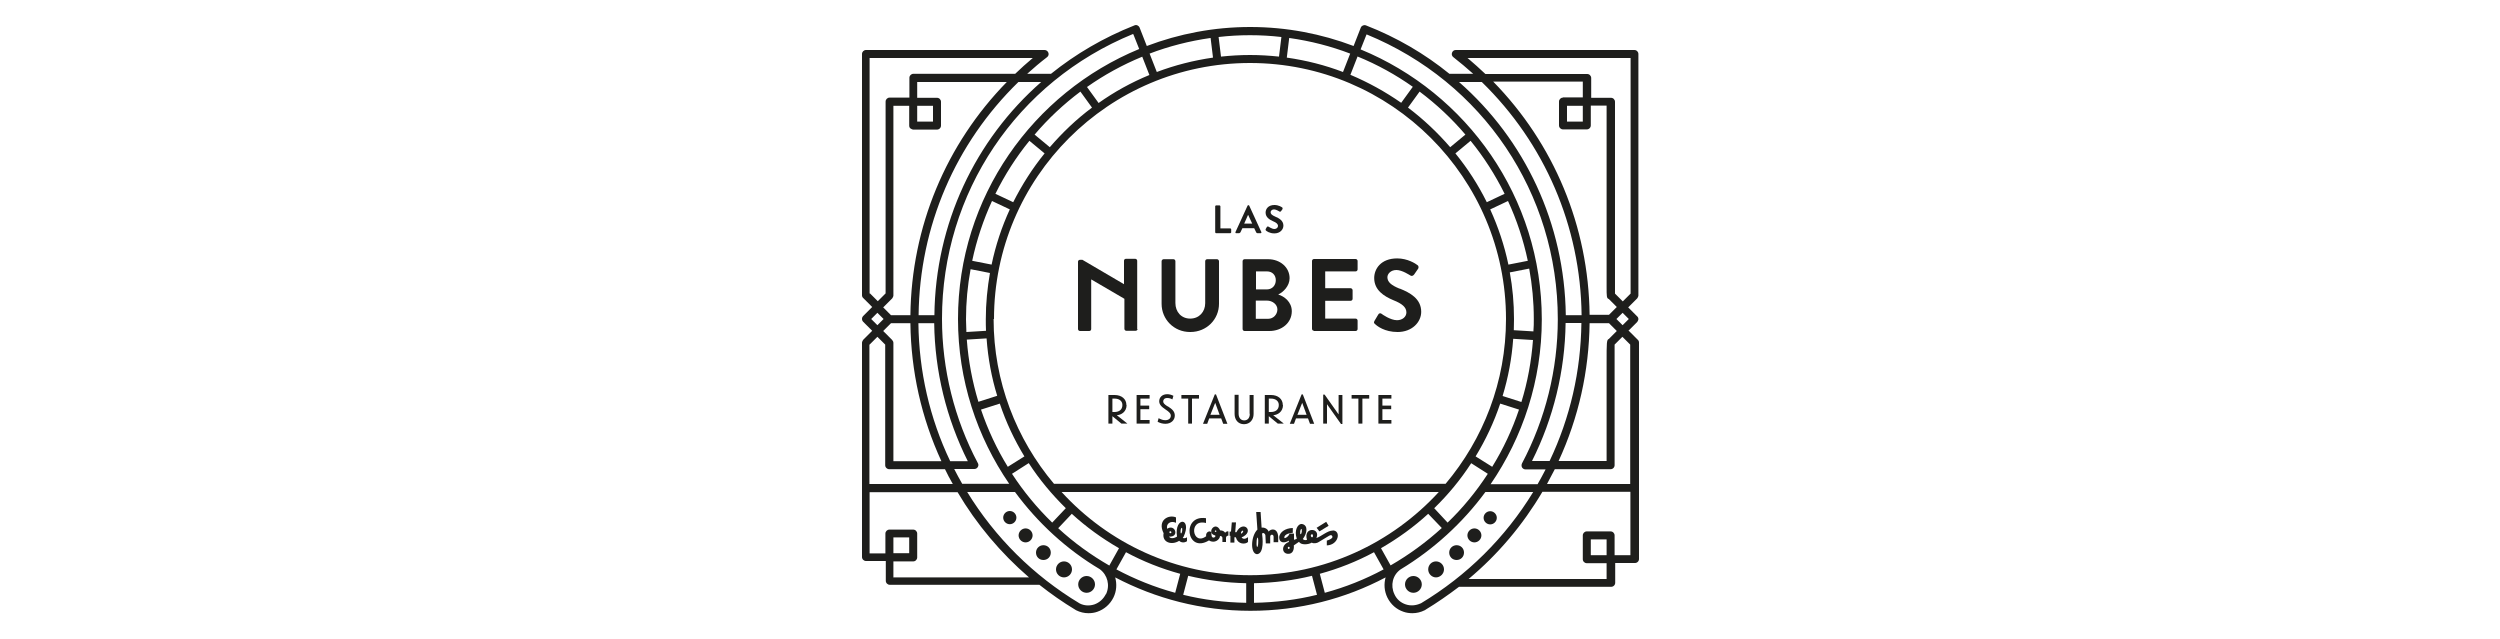 <?xml version="1.0" encoding="UTF-8"?>
<svg id="Capa_2" data-name="Capa 2" xmlns="http://www.w3.org/2000/svg" viewBox="0 0 125 31.93">
  <defs>
    <style>
      .cls-1 {
        fill: #fff;
      }

      .cls-2 {
        fill: #1e1e1c;
      }
    </style>
  </defs>
  <g id="Capa_1-2" data-name="Capa 1">
    <g>
      <rect class="cls-1" width="125" height="31.93"/>
      <g id="uuid-9b25bed6-bab9-4456-9582-7736b6965abf" data-name="Capa 1-2">
        <g>
          <path class="cls-2" d="M54.33,28.8c-.23,0-.42.19-.42.42s.19.42.42.42.42-.19.42-.42-.19-.42-.42-.42Z"/>
          <path class="cls-2" d="M53.2,28.07c-.22,0-.4.18-.4.4s.18.4.4.4.4-.18.4-.4-.18-.4-.4-.4Z"/>
          <path class="cls-2" d="M52.17,27.26c-.2,0-.37.16-.37.37s.16.37.37.37.37-.16.37-.37-.16-.37-.37-.37Z"/>
          <path class="cls-2" d="M51.28,26.42c-.19,0-.35.16-.35.35s.16.35.35.35.35-.16.35-.35-.16-.35-.35-.35Z"/>
          <path class="cls-2" d="M50.49,25.55c-.18,0-.33.15-.33.33s.15.33.33.33.33-.15.33-.33-.15-.33-.33-.33Z"/>
          <path class="cls-2" d="M70.67,28.8c-.23,0-.42.19-.42.42s.19.42.42.42.42-.19.42-.42-.19-.42-.42-.42Z"/>
          <path class="cls-2" d="M71.8,28.07c-.22,0-.39.18-.39.4s.18.4.39.4.4-.18.4-.4-.18-.4-.4-.4Z"/>
          <path class="cls-2" d="M72.83,27.26c-.2,0-.37.16-.37.37s.16.37.37.37.37-.16.37-.37-.16-.37-.37-.37Z"/>
          <path class="cls-2" d="M73.72,26.42c-.19,0-.35.16-.35.35s.16.35.35.35.35-.16.35-.35-.16-.35-.35-.35Z"/>
          <path class="cls-2" d="M74.51,26.22c.18,0,.33-.15.33-.33s-.15-.33-.33-.33-.33.15-.33.33.15.33.33.33Z"/>
          <path class="cls-2" d="M81.41,16.55l.45-.45s.06-.09.06-.14-.02-.11-.06-.14l-.45-.45.45-.45s.06-.09.06-.14V2.7c0-.11-.09-.2-.2-.2h-8.93c-.09,0-.16.05-.19.14-.03.08,0,.17.07.22.34.27.67.54.99.83h-1.19c-1.23-1-2.63-1.82-4.17-2.42-.1-.04-.22.01-.26.11l-.36.92c-1.61-.61-3.35-.95-5.17-.95s-3.56.34-5.17.95l-.36-.92c-.04-.1-.16-.16-.26-.11-1.54.61-2.94,1.43-4.17,2.42h-1.19c.32-.29.65-.57.99-.83.07-.05.1-.14.07-.22-.03-.08-.1-.14-.19-.14h-8.93c-.11,0-.2.09-.2.2v12.06c0,.05.02.11.06.14l.45.45-.45.45c-.08.08-.08.21,0,.29l.45.45-.45.45s-.06.09-.06.14v10.72c0,.11.09.2.2.2h.99v.99c0,.11.09.2.2.2h7.48c.57.45,1.17.87,1.8,1.25,0,0,.02.01.03.02.2.1.41.15.62.15.15,0,.3-.02.44-.07.35-.12.64-.37.81-.71.16-.32.18-.68.09-1.01,2.02,1.06,4.32,1.67,6.76,1.67s4.74-.6,6.76-1.67c-.09.33-.07.68.09,1.01.17.34.45.59.81.71.14.05.29.07.44.07.21,0,.42-.05.62-.15.01,0,.02-.01.03-.02.58-.35,1.14-.74,1.68-1.15h7.61c.11,0,.2-.09.2-.2v-.99h.99c.11,0,.2-.09.2-.2v-10.82c0-.05-.02-.11-.06-.14l-.45-.45h0ZM81.44,15.95l-.31.31-.31-.31.31-.31.31.31ZM79.48,16.16h.97l.39.39-.4.4c-.11.03-.11.2-.11,1.15v4.95h-2.4c1-2.17,1.52-4.49,1.55-6.9h0ZM77.48,23.05h-.88c1.07-2.13,1.65-4.5,1.68-6.9h.79c-.03,2.41-.56,4.73-1.59,6.9h0ZM78.15,4.88c-.11,0-.2.09-.2.2v1.19c0,.11.09.2.2.2h1.19c.11,0,.2-.09.2-.2v-.99h.79v9.06c0,.47,0,.58.11.61l.4.4-.39.39h-.97c-.05-4.42-1.78-8.55-4.82-11.66h4.48v.79h-.99,0ZM79.14,5.29v.79h-.79v-.79h.79ZM73.37,2.9h8.16v11.78l-.39.39-.39-.39V5.09c0-.11-.09-.2-.2-.2h-.99v-.99c0-.11-.09-.2-.2-.2h-5.09c-.28-.27-.58-.53-.88-.79h0ZM74.09,4.1c3.14,3.06,4.94,7.21,4.99,11.66h-.79c-.06-4.58-2.04-8.77-5.34-11.66h1.14ZM68.33,1.72c5.81,2.38,9.56,7.94,9.56,14.24,0,2.51-.62,5-1.79,7.21-.03.06-.03.14,0,.2.04.06.1.1.17.1h1.01c-.13.25-.26.5-.4.74h-2.35c1.61-2.35,2.56-5.19,2.56-8.24,0-6.09-3.75-11.32-9.06-13.5l.29-.73h0ZM52.23,7.67c-.61.75-1.13,1.57-1.57,2.44l-.89-.42c.47-.95,1.04-1.84,1.7-2.65l.76.63h0ZM51.73,6.73c.68-.8,1.45-1.52,2.29-2.15l.58.8c-.78.58-1.48,1.25-2.11,1.98l-.76-.63ZM50.49,10.47c-.4.87-.71,1.8-.91,2.76l-.97-.19c.22-1.04.56-2.05.99-2.99l.89.42h0ZM49.5,13.63c-.13.76-.21,1.53-.21,2.33,0,.19,0,.38.01.58l-.98.06c0-.21-.02-.42-.02-.63,0-.86.08-1.7.23-2.51l.97.19h0ZM49.33,16.93c.07.99.25,1.95.53,2.86l-.94.3c-.3-.99-.5-2.03-.58-3.11l.98-.06h0ZM49.99,20.18c.31.93.73,1.82,1.23,2.64l-.83.52c-.55-.89-1-1.86-1.34-2.86,0,0,.94-.3.94-.3ZM51.44,23.16c.53.82,1.16,1.57,1.85,2.25l-.68.72c-.76-.74-1.43-1.55-2.01-2.44l.83-.53h0ZM49.7,15.95c0-7.06,5.74-12.8,12.8-12.8s12.8,5.74,12.8,12.8c0,3.14-1.14,6.01-3.02,8.24h-19.58c-1.88-2.23-3.02-5.11-3.02-8.24ZM75.69,16.53c0-.19.01-.38.01-.58,0-.79-.07-1.57-.21-2.33l.97-.19c.15.82.23,1.66.23,2.51,0,.21,0,.42-.02.63l-.98-.06h0ZM76.65,16.99c-.08,1.07-.27,2.11-.58,3.11l-.94-.3c.28-.92.46-1.87.53-2.86l.98.06h0ZM75.42,13.23c-.2-.96-.51-1.88-.91-2.76l.89-.42c.44.95.77,1.95.99,2.99,0,0-.97.19-.97.19ZM74.34,10.11c-.43-.87-.96-1.69-1.57-2.44l.76-.63c.66.81,1.23,1.7,1.7,2.65l-.89.42h0ZM72.51,7.36c-.63-.73-1.34-1.4-2.11-1.98l.58-.8c.84.63,1.61,1.35,2.29,2.15l-.76.63h0ZM73.56,23.16l.83.53c-.58.89-1.25,1.71-2.01,2.44l-.67-.72c.7-.68,1.32-1.43,1.85-2.25h0ZM73.78,22.82c.5-.82.92-1.71,1.23-2.64l.94.3c-.34,1.01-.79,1.97-1.34,2.86l-.83-.52h0ZM67.89,2.83c.98.4,1.9.91,2.75,1.51l-.58.8c-.79-.55-1.64-1.02-2.54-1.4l.36-.92h0ZM64.47,1.9c1.06.15,2.07.41,3.04.78l-.36.92c-.89-.34-1.83-.58-2.81-.72l.12-.98h0ZM62.5,1.76c.53,0,1.05.03,1.57.09l-.12.98c-.48-.05-.96-.08-1.45-.08s-.97.03-1.45.08l-.12-.98c.52-.06,1.04-.09,1.57-.09h0ZM60.53,1.9l.12.98c-.97.14-1.91.38-2.81.72l-.36-.92c.97-.37,1.99-.63,3.04-.78h0ZM57.11,2.83l.36.92c-.9.37-1.75.84-2.54,1.4l-.58-.8c.85-.6,1.78-1.11,2.75-1.51ZM56.67,1.72l.29.73c-5.31,2.19-9.06,7.41-9.06,13.5,0,3.06.95,5.89,2.56,8.24h-2.35c-.14-.24-.27-.49-.4-.74h1.01c.07,0,.14-.04.17-.1.04-.06.04-.14,0-.2-1.17-2.2-1.79-4.69-1.79-7.21,0-6.3,3.74-11.86,9.55-14.24h0ZM44.61,17l-.45-.45.39-.39h.97c.03,2.41.55,4.73,1.55,6.9h-2.4v-5.91c0-.05-.02-.11-.06-.14ZM45.52,6.42s.09.06.14.06h1.19c.11,0,.2-.09.2-.2v-1.19c0-.11-.09-.2-.2-.2h-.99v-.79h4.48c-3.04,3.11-4.77,7.24-4.82,11.66h-.97l-.39-.39.45-.45s.06-.09.06-.14V5.29h.79v.99c0,.05.02.11.06.14h0ZM45.86,6.08v-.79h.79v.79s-.79,0-.79,0ZM45.92,16.16h.79c.03,2.4.61,4.77,1.68,6.9h-.88c-1.03-2.16-1.56-4.48-1.59-6.9ZM52.06,4.1c-3.3,2.89-5.29,7.08-5.34,11.66h-.79c.05-4.45,1.84-8.59,4.99-11.66h1.15ZM43.48,14.68V2.9h8.16c-.3.25-.6.52-.88.79h-5.09c-.11,0-.2.09-.2.2v.99h-.99c-.11,0-.2.09-.2.2v9.59l-.39.39-.39-.39h0ZM43.56,15.95l.31-.31.31.31-.31.31s-.31-.31-.31-.31ZM43.48,17.23l.39-.39.39.39v6.03c0,.11.09.2.2.2h2.79c.12.25.25.5.39.74h-4.17v-6.97ZM44.67,28.86v-.79h.99c.05,0,.11-.02.14-.06.04-.04.06-.09.06-.14v-1.19c0-.11-.09-.2-.2-.2h-1.19c-.11,0-.2.09-.2.2v.99h-.79v-3.06h4.4c.95,1.61,2.16,3.04,3.57,4.26h-6.79ZM44.67,27.66v-.79h.79v.79s-.79,0-.79,0ZM55.29,29.71c-.12.24-.32.42-.57.51-.24.08-.51.07-.74-.05-2.31-1.39-4.23-3.3-5.62-5.57h2.39c1.14,1.55,2.58,2.87,4.24,3.86h0c.39.29.52.81.31,1.25h0ZM55.47,28.28c-.92-.53-1.78-1.15-2.56-1.87l.68-.72c.72.66,1.51,1.23,2.36,1.72l-.48.86h0ZM58.76,29.64c-1.03-.28-2.02-.68-2.94-1.17l.48-.86c.85.46,1.76.82,2.71,1.08,0,0-.25.95-.25.95ZM62.3,30.14c-1.08-.02-2.13-.15-3.14-.4l.25-.95c.93.22,1.9.35,2.9.37v.98h0ZM53.07,24.6h18.87c-2.34,2.55-5.7,4.16-9.43,4.16s-7.09-1.6-9.43-4.16ZM62.7,30.14v-.98c1-.02,1.97-.14,2.9-.37l.25.95c-1.01.25-2.06.38-3.14.4h0ZM66.24,29.64l-.25-.95c.95-.26,1.86-.62,2.71-1.08l.48.86c-.93.5-1.91.89-2.94,1.17ZM69.53,28.27l-.48-.86c.85-.49,1.64-1.06,2.36-1.72l.68.71c-.78.71-1.64,1.34-2.56,1.87h0ZM71.03,30.17c-.24.11-.5.13-.74.05-.25-.08-.46-.26-.57-.51-.21-.44-.09-.96.31-1.24h0c1.65-1,3.1-2.32,4.24-3.87h2.39c-1.39,2.28-3.31,4.18-5.62,5.57h0ZM80.33,27.76h-.79v-.79h.79v.79ZM81.52,27.76h-.79v-.99c0-.11-.09-.2-.2-.2h-1.19c-.11,0-.2.09-.2.2v1.19c0,.11.09.2.2.2h.99v.79h-6.9c1.47-1.23,2.71-2.7,3.69-4.36h4.4v3.16h0ZM81.52,24.2h-4.17c.13-.24.26-.49.39-.74h2.79c.11,0,.2-.09.2-.2v-6.03l.39-.39.39.39v6.97h0Z"/>
          <path class="cls-2" d="M59.17,26.86c.47-1-.47-1.05-.32-.03-.16.1-.33.11-.4,0,.55.04.3-.66-.09-.39-.07-.24.16-.43.44-.3v-.27c-.36-.16-.95.13-.62.79-.09.46.4.62.78.38.06.07.23.13.39.02v-.2c-.09.08-.24.06-.2,0h0ZM58.52,26.56s.05.02.05.05-.02.05-.05.05c-.03,0-.05-.02-.05-.05s.02-.05.05-.05h0ZM59.11,26.54c-.01.08-.04.14-.06.13-.02,0-.03-.07-.02-.15.01-.08.04-.13.06-.13.02,0,.03.07.02.14h0Z"/>
          <path class="cls-2" d="M61.26,26.64c-.06-.09-.15-.12-.25-.12-.24-.5-.69.11-.29.24.1.01.04.12-.05.12-.1,0-.1-.14-.1-.22,0-.17-.31-.09-.26.15-.69.52-.91-.89-.01-.66v-.24c-1.25-.19-.98,1.8.15,1.11.28.18.55-.05.55-.22.08,0,.12.04.12.1v.2s.18,0,.18,0v-.21c0-.07.06-.11.12-.11v-.21c-.06-.02-.15.03-.16.07h0ZM60.78,26.6s-.04-.02-.04-.04c0-.02.02-.04.04-.04.02,0,.04.02.04.04,0,.02-.02.04-.04.04h0Z"/>
          <path class="cls-2" d="M62.08,26.87c.69-.29.07-.91-.26-.26h-.06l.04-.49h-.21l-.04.46h-.07v.21s.04,0,.04,0v.34s.2,0,.2,0v-.26s.06-.05.09.04c.1.31.45.32.59.19v-.24c-.11.08-.24.13-.33,0h0ZM62.05,26.67s-.01-.05.02-.09c.03-.04.06-.06.08-.04.02.01.01.05-.02.09-.03.04-.06.06-.08.04h0Z"/>
          <path class="cls-2" d="M63.44,26.59c-.08-.19-.26-.22-.36-.21l-.05-.78h-.22s.06.88.06.88c-.33.32-.37,1.2-.02,1.23.38-.03.27-.89.26-.96-.04-.17.15-.1.16.02l.02.4h.22s0-.33,0-.33c0-.14.17-.14.17,0v.27s.23,0,.23,0v-.27c-.03-.47-.38-.4-.47-.27ZM62.91,27.12c0,.13-.03.24-.05.23-.02,0-.04-.11-.03-.24,0-.13.03-.24.05-.23.02,0,.04.11.03.24h0Z"/>
          <path class="cls-2" d="M66.64,26.53c-.24-.02-.62.32-.82.37.23-.53-.68-.57-.47.09-.09.04-.18,0-.21-.04.21-.26.29-.69-.04-.75-.2-.03-.41.31-.26.74-.04.02-.14.05-.14.05v-.31s-.22,0-.22,0c-.06.16-.23.25-.26.22-.03-.12.12-.24.42-.26v-.24c-.39.01-.64.21-.68.44-.01.34.29.32.48.19v.07c-.37.13-.37.56-.06.59.28.03.33-.25.31-.42l.26-.18c.09.17.46.15.64.04.07.06.27.03.33-.02l.53-.32c.16-.1.2.06.15.11-.08.08-.23.12-.26.13v.24c.6-.02.73-.75.29-.75h0ZM64.43,27.45s-.05-.03-.04-.06c0-.03.03-.06.05-.05.03,0,.05.03.04.06,0,.03-.03.06-.05.05h0ZM65.09,26.59c-.01.07-.04.13-.06.12s-.03-.06-.02-.14c.01-.07.04-.13.06-.12.02,0,.03.06.02.14ZM65.6,26.87s-.06-.04-.06-.08.03-.08.06-.08c.03,0,.05.04.05.08,0,.05-.03.08-.06.08h0Z"/>
          <polygon class="cls-2" points="66.43 26.29 66.31 26.09 65.83 26.39 65.97 26.57 66.43 26.29"/>
          <path class="cls-2" d="M59.52,16.6c.81,0,1.43-.63,1.43-1.41v-2.13c0-.05-.05-.1-.1-.1h-.49c-.06,0-.1.05-.1.1v2.1c0,.43-.3.77-.75.77s-.74-.34-.74-.78v-2.09c0-.05-.04-.1-.1-.1h-.49c-.05,0-.1.05-.1.1v2.13c0,.78.62,1.41,1.42,1.41h0Z"/>
          <path class="cls-2" d="M63.92,14.72c.24-.11.56-.42.56-.81,0-.54-.47-.95-1.08-.95h-1.17c-.06,0-.1.05-.1.1v3.39c0,.05.04.1.1.1h1.24c.62,0,1.12-.41,1.12-.99,0-.47-.39-.75-.67-.83h0ZM62.8,13.57h.55c.26,0,.44.18.44.44s-.18.46-.44.46h-.55v-.9ZM63.41,15.94h-.62v-.91h.56c.27,0,.52.19.52.44s-.2.47-.46.47h0Z"/>
          <path class="cls-2" d="M65.7,16.55h2.08c.06,0,.1-.05.1-.1v-.42c0-.05-.04-.1-.1-.1h-1.52v-.89h1.27c.05,0,.1-.04.1-.1v-.43c0-.05-.05-.1-.1-.1h-1.27v-.84h1.52c.06,0,.1-.05.1-.1v-.42c0-.05-.04-.1-.1-.1h-2.08c-.06,0-.1.05-.1.1v3.39c0,.05.04.1.1.1h0Z"/>
          <path class="cls-2" d="M69.97,14.43c-.41-.17-.6-.33-.6-.57,0-.16.16-.36.45-.36s.67.26.71.28c.06.04.14,0,.18-.06l.2-.29c.03-.05.02-.14-.03-.17-.1-.08-.5-.34-1.02-.34-.82,0-1.15.53-1.15.98,0,.6.48.91.96,1.11.43.17.65.35.65.61,0,.22-.2.39-.47.39-.33,0-.75-.3-.77-.32-.05-.04-.13-.04-.17.04l-.19.32c-.04.08-.02.11.03.15.1.1.48.4,1.13.4.72,0,1.18-.49,1.18-1.01,0-.66-.57-.96-1.07-1.16h0Z"/>
          <path class="cls-2" d="M56.86,16.46v-3.42c0-.05-.04-.1-.1-.1h-.46c-.06,0-.1.04-.1.1v1.17h0l-2.08-1.22h-.12c-.05,0-.1.04-.1.09v3.37c0,.05.04.1.1.1h.46c.06,0,.1-.04.1-.1v-2.48h0l1.66.97v1.5c0,.05.04.1.1.1h.46c.05,0,.1-.04.1-.09h0Z"/>
          <path class="cls-2" d="M61.52,11.42h-.5v-1.11s-.02-.04-.04-.04h-.18s-.04.02-.04.04v1.31s.02.04.04.04h.72s.04-.02.04-.04v-.16s-.02-.04-.04-.04h0Z"/>
          <path class="cls-2" d="M61.79,11.66h.17s.05-.02.06-.04l.1-.21h.59l.1.21s.03.04.06.04h.17s.05-.03.03-.05l-.61-1.33s-.01-.02-.03-.02h-.02s-.03.01-.03.02l-.61,1.33s0,.05.03.05h0ZM62.41,10.75h0l.2.43h-.4l.19-.43h0Z"/>
          <path class="cls-2" d="M63.72,11.45c-.13,0-.29-.12-.3-.12-.02-.01-.05-.01-.07.01l-.07.12s0,.04.01.06c.04.04.19.15.43.15.28,0,.45-.19.45-.39,0-.25-.22-.37-.41-.45-.16-.07-.23-.13-.23-.22,0-.06.06-.14.17-.14s.26.1.28.11c.02.02.05,0,.07-.02l.08-.11s0-.05-.01-.07c-.04-.03-.19-.13-.4-.13-.31,0-.44.2-.44.38,0,.23.19.35.37.43.17.07.25.14.25.24,0,.08-.08.15-.18.15h0Z"/>
          <path class="cls-2" d="M56.32,20.25c0-.3-.24-.5-.59-.5h-.31v1.43h.2v-.37l.45.37h.3l-.53-.42c.22-.01.49-.17.49-.51h0ZM55.62,20.6v-.67h.11c.23,0,.39.12.39.32,0,.24-.17.35-.4.35h-.1Z"/>
          <polygon class="cls-2" points="57.02 20.46 57.46 20.46 57.46 20.28 57.02 20.28 57.02 19.93 57.48 19.93 57.48 19.75 56.83 19.75 56.83 21.18 57.48 21.18 57.48 21 57.02 21 57.02 20.46"/>
          <path class="cls-2" d="M58.38,20.32c-.17-.11-.22-.17-.22-.25,0-.09.06-.17.2-.17.09,0,.17.02.26.07l.05-.18c-.1-.05-.2-.08-.31-.08-.25,0-.4.16-.4.35,0,.14.08.26.31.41.2.13.27.21.27.32,0,.13-.11.22-.27.22-.12,0-.2-.03-.34-.1l-.05.18c.14.07.26.1.39.1.29,0,.47-.19.47-.41,0-.2-.12-.32-.36-.47h0Z"/>
          <polygon class="cls-2" points="59.07 19.93 59.41 19.93 59.41 21.18 59.6 21.18 59.6 19.93 59.95 19.93 59.95 19.75 59.07 19.75 59.07 19.93"/>
          <path class="cls-2" d="M60.74,19.72l-.59,1.47h.21l.1-.27h.6l.1.27h.21l-.57-1.47h-.06ZM60.52,20.74l.24-.6.22.6h-.47,0Z"/>
          <path class="cls-2" d="M62.49,20.69c0,.21-.11.33-.28.33s-.28-.13-.28-.34v-.94h-.2v.96c0,.28.17.51.47.51s.48-.23.48-.51v-.95h-.2v.94h0Z"/>
          <path class="cls-2" d="M64.14,20.25c0-.3-.24-.5-.59-.5h-.31v1.43h.2v-.37l.45.37h.3l-.53-.42c.22-.01.49-.17.49-.51h0ZM63.44,20.6v-.67h.11c.23,0,.39.12.39.32,0,.24-.17.35-.4.35h-.1Z"/>
          <path class="cls-2" d="M65.08,19.72l-.59,1.47h.21l.1-.27h.6l.1.27h.21l-.57-1.47h-.06ZM64.87,20.74l.24-.6.22.6h-.47,0Z"/>
          <polygon class="cls-2" points="66.93 20.72 66.23 19.73 66.16 19.73 66.16 21.18 66.35 21.18 66.35 20.21 67.05 21.2 67.12 21.2 67.12 19.75 66.93 19.75 66.93 20.72"/>
          <polygon class="cls-2" points="67.58 19.93 67.92 19.93 67.92 21.18 68.12 21.18 68.12 19.93 68.46 19.93 68.46 19.75 67.58 19.75 67.58 19.93"/>
          <polygon class="cls-2" points="69.12 20.46 69.56 20.46 69.56 20.28 69.12 20.28 69.12 19.93 69.57 19.93 69.57 19.75 68.92 19.75 68.92 21.18 69.57 21.18 69.57 21 69.12 21 69.12 20.46"/>
        </g>
      </g>
    </g>
  </g>
</svg>